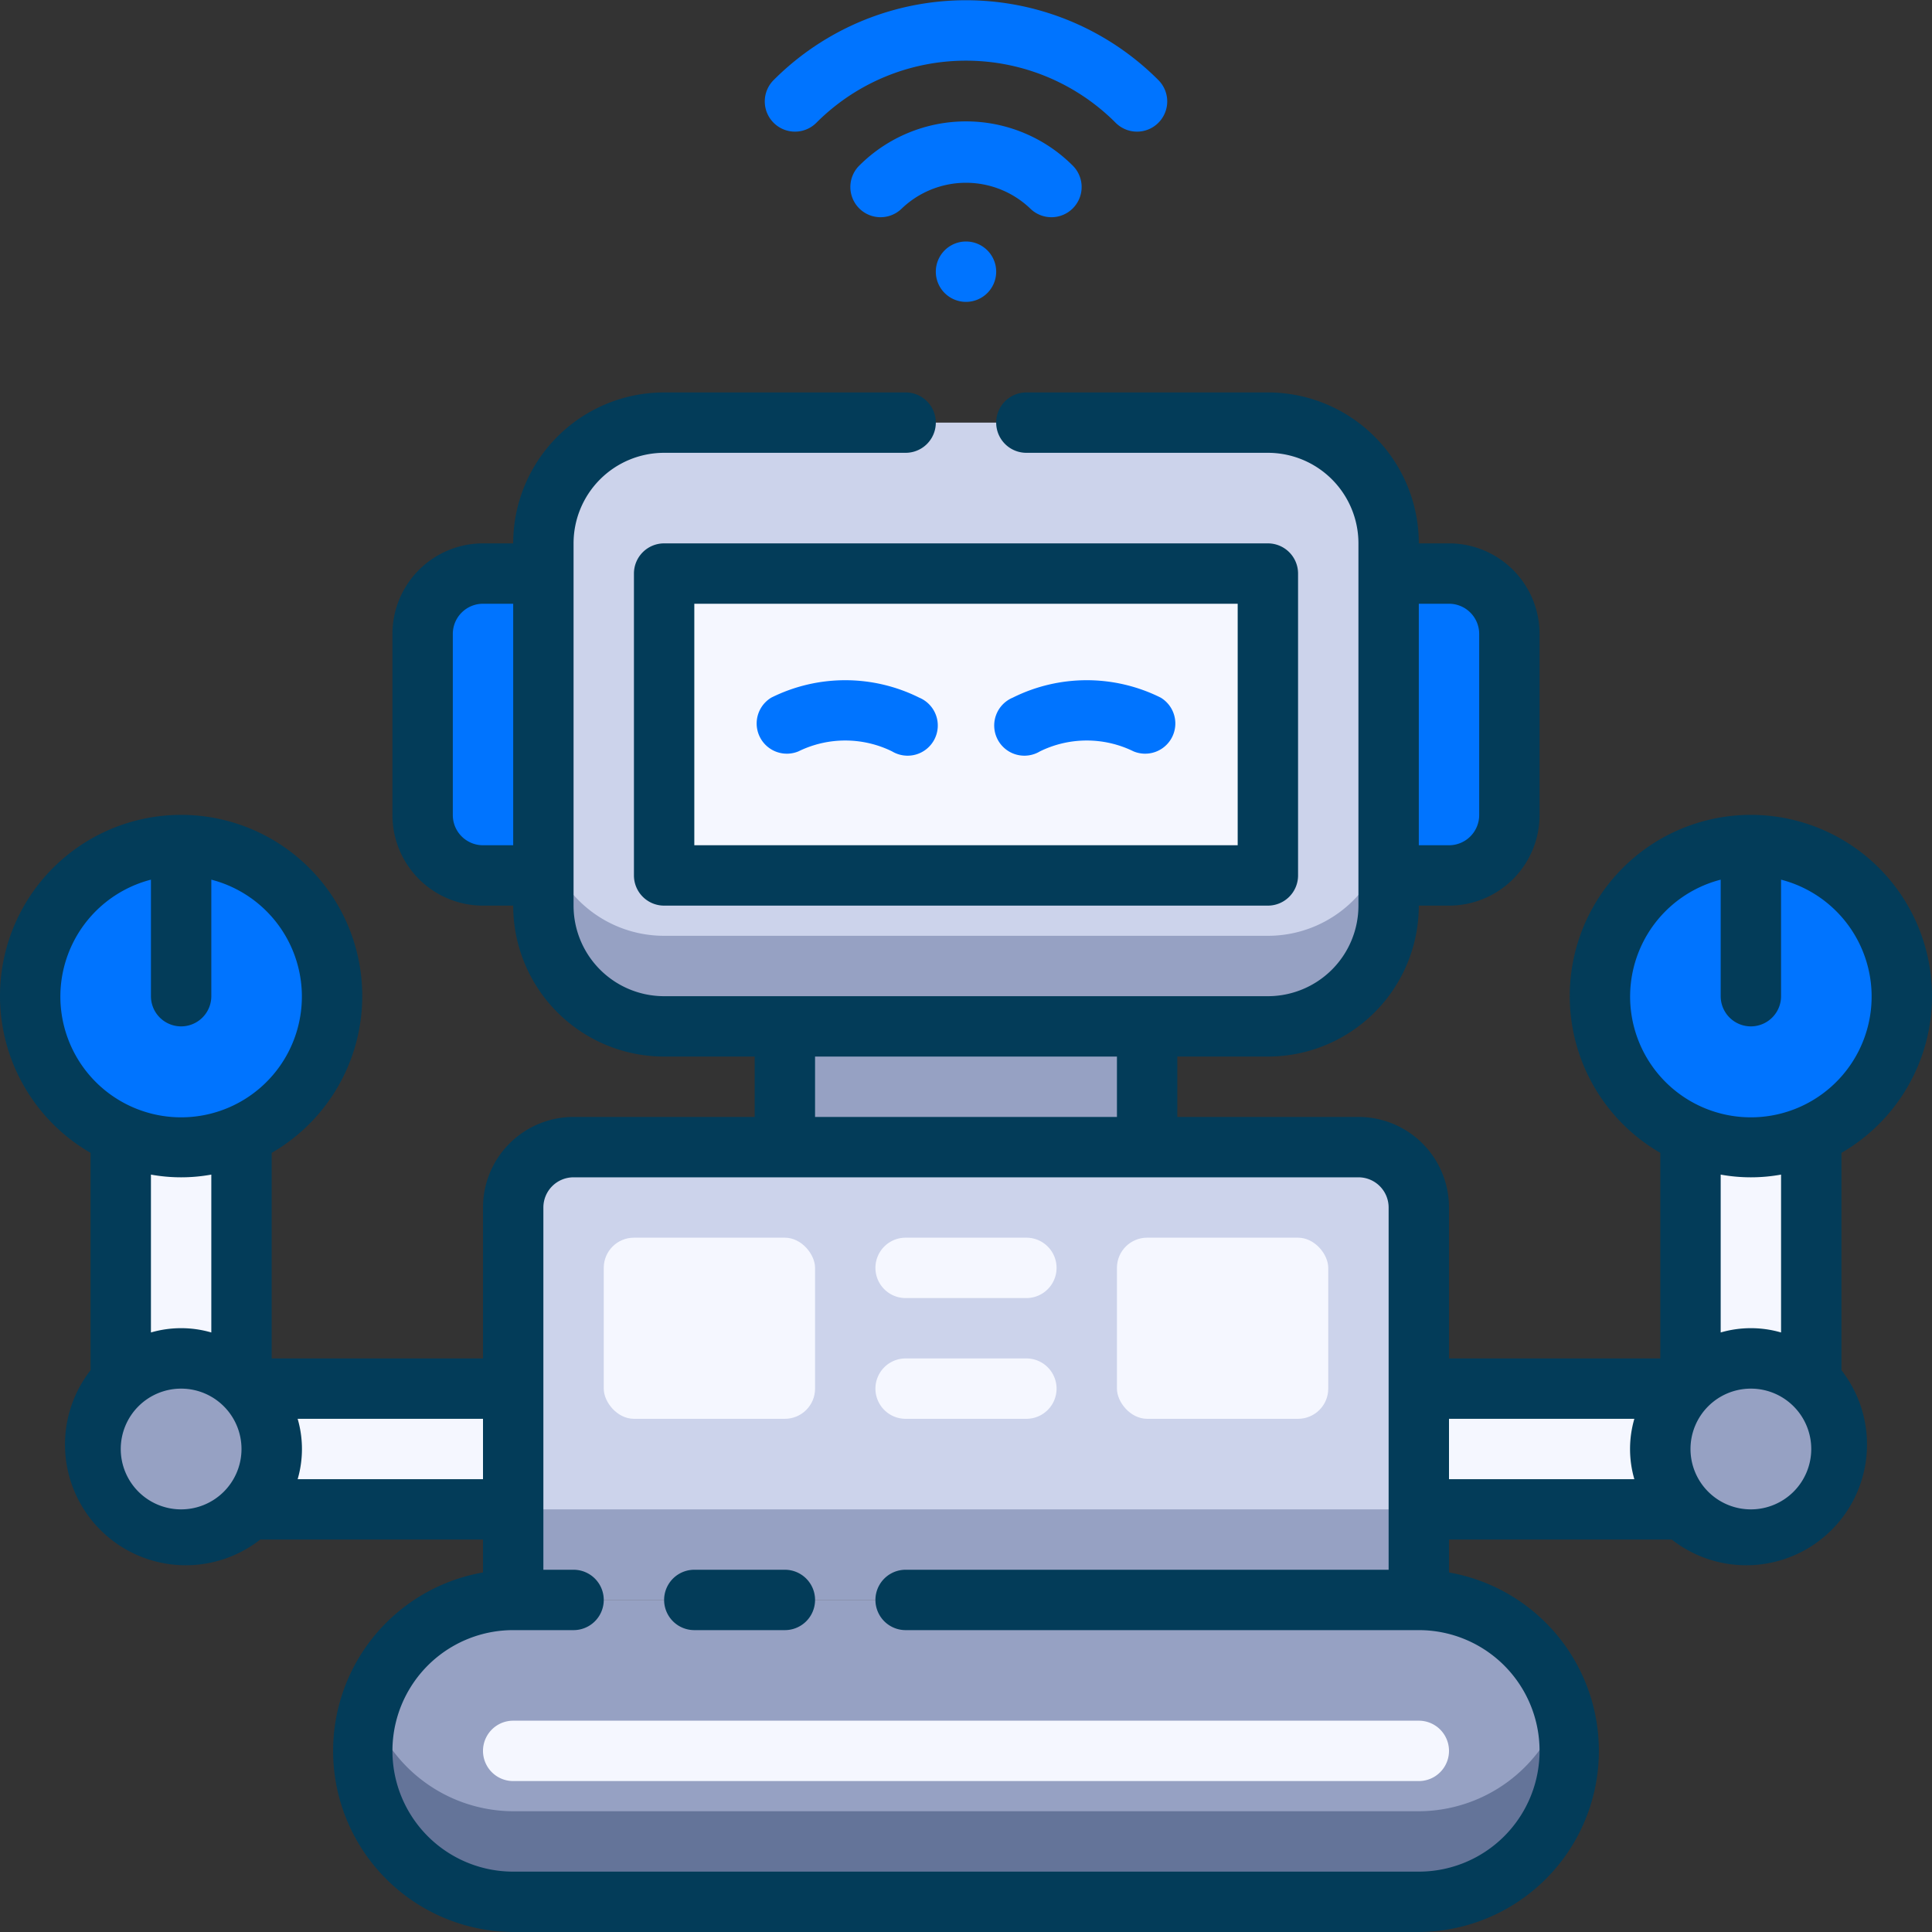 <?xml version="1.0" encoding="UTF-8"?>
<svg xmlns="http://www.w3.org/2000/svg" viewBox="0 0 64 64">
  <rect x="0" y="0" width="64" height="64" fill="#333333" stroke="none"/>
  <defs>
    <style>.cls-1{fill:#0074ff;}.cls-2{fill:#ccd3eb;}.cls-3{fill:#96a1c3;}.cls-4{fill:#f5f7ff;}.cls-5{fill:#647499;}.cls-6{fill:#033c59;}</style>
  </defs>
  <title>25. Robot</title>
  <g id="_25._Robot" data-name="25. Robot">
    <path class="cls-1" d="M32,8a1,1,0,1,0,1,1A1,1,0,0,0,32,8Z"></path>
    <path class="cls-1" d="M28.47,5.48a1,1,0,0,0,1.4,1.43,3.08,3.08,0,0,1,4.26,0,1,1,0,0,0,1.4-1.43A5,5,0,0,0,28.47,5.48Z"></path>
    <path class="cls-1" d="M38.37,2.65a9,9,0,0,0-12.74,0,1,1,0,0,0,0,1.42,1,1,0,0,0,1.41,0,7,7,0,0,1,9.92,0,1,1,0,0,0,1.41,0A1,1,0,0,0,38.37,2.65Z"></path>
    <rect class="cls-2" x="18" y="14" width="28" height="20" rx="4"></rect>
    <path class="cls-3" d="M42,31H22a4,4,0,0,1-4-4v3a4,4,0,0,0,4,4H42a4,4,0,0,0,4-4V27A4,4,0,0,1,42,31Z"></path>
    <rect class="cls-4" x="22" y="19" width="20" height="10"></rect>
    <path class="cls-1" d="M30.45,23.11a5.49,5.49,0,0,0-4.9,0,1,1,0,0,0,.9,1.78,3.52,3.52,0,0,1,3.1,0,1,1,0,1,0,.9-1.78Z"></path>
    <path class="cls-1" d="M38.45,23.11a5.49,5.49,0,0,0-4.9,0,1,1,0,1,0,.9,1.78,3.52,3.52,0,0,1,3.1,0,1,1,0,0,0,.9-1.78Z"></path>
    <rect class="cls-3" x="26" y="34" width="12" height="4"></rect>
    <path class="cls-1" d="M16,19h2a0,0,0,0,1,0,0V29a0,0,0,0,1,0,0H16a2,2,0,0,1-2-2V21A2,2,0,0,1,16,19Z"></path>
    <path class="cls-1" d="M46,19h2a2,2,0,0,1,2,2v6a2,2,0,0,1-2,2H46a0,0,0,0,1,0,0V19A0,0,0,0,1,46,19Z"></path>
    <path class="cls-2" d="M19,38H45a2,2,0,0,1,2,2V53a0,0,0,0,1,0,0H17a0,0,0,0,1,0,0V40A2,2,0,0,1,19,38Z"></path>
    <rect class="cls-3" x="17" y="50" width="30" height="3"></rect>
    <path class="cls-3" d="M47,63H17a5,5,0,0,1,0-10H47a5,5,0,0,1,0,10Z"></path>
    <path class="cls-5" d="M47,60H17a5,5,0,0,1-4.75-3.5A5,5,0,0,0,17,63H47a5,5,0,0,0,4.75-6.5A5,5,0,0,1,47,60Z"></path>
    <polygon class="cls-4" points="56 46 56 35 60 35 60 50 47 50 47 46 56 46"></polygon>
    <circle class="cls-3" cx="58" cy="48" r="3"></circle>
    <circle class="cls-1" cx="58" cy="33" r="5"></circle>
    <polygon class="cls-4" points="8 46 8 35 4 35 4 50 17 50 17 46 8 46"></polygon>
    <circle class="cls-3" cx="6" cy="48" r="3"></circle>
    <circle class="cls-1" cx="6" cy="33" r="5"></circle>
    <path class="cls-6" d="M21,19V29a1,1,0,0,0,1,1H42a1,1,0,0,0,1-1V19a1,1,0,0,0-1-1H22A1,1,0,0,0,21,19Zm2,1H41v8H23Z"></path>
    <path class="cls-6" d="M26,52H23a1,1,0,0,0,0,2h3a1,1,0,0,0,0-2Z"></path>
    <path class="cls-6" d="M64,33a6,6,0,1,0-9,5.19V45H48V40a3,3,0,0,0-3-3H39V35h3a5,5,0,0,0,5-5h1a3,3,0,0,0,3-3V21a3,3,0,0,0-3-3H47a5,5,0,0,0-5-5H34a1,1,0,0,0,0,2h8a3,3,0,0,1,3,3V30a3,3,0,0,1-3,3H22a3,3,0,0,1-3-3V18a3,3,0,0,1,3-3h8a1,1,0,0,0,0-2H22a5,5,0,0,0-5,5H16a3,3,0,0,0-3,3v6a3,3,0,0,0,3,3h1a5,5,0,0,0,5,5h3v2H19a3,3,0,0,0-3,3v5H9V38.19a6,6,0,1,0-6,0v7.2A4,4,0,0,0,8.62,51H16v1.09A6,6,0,0,0,17,64H47a6,6,0,0,0,1-11.91V51h7.38A4,4,0,0,0,61,45.39v-7.2A6,6,0,0,0,64,33ZM48,20a1,1,0,0,1,1,1v6a1,1,0,0,1-1,1H47V20ZM16,28a1,1,0,0,1-1-1V21a1,1,0,0,1,1-1h1v8Zm41,1.14V33a1,1,0,0,0,2,0V29.14a4,4,0,1,1-2,0ZM27,35H37v2H27ZM5,29.14V33a1,1,0,0,0,2,0V29.14a4,4,0,1,1-2,0Zm2,9.77v5.23a3.58,3.58,0,0,0-2,0V38.91A5.6,5.6,0,0,0,7,38.91ZM4,48a2,2,0,1,1,2,2A2,2,0,0,1,4,48Zm5.86,1a3.58,3.58,0,0,0,0-2H16v2ZM51,58a4,4,0,0,1-4,4H17a4,4,0,0,1,0-8h2a1,1,0,0,0,0-2H18V40a1,1,0,0,1,1-1H45a1,1,0,0,1,1,1V52H30a1,1,0,0,0,0,2H47A4,4,0,0,1,51,58ZM48,47h6.14a3.58,3.58,0,0,0,0,2H48Zm10,3a2,2,0,1,1,2-2A2,2,0,0,1,58,50Zm1-5.86a3.58,3.58,0,0,0-2,0V38.91a5.6,5.6,0,0,0,2,0Z"></path>
    <path class="cls-4" d="M47,59H17a1,1,0,0,1,0-2H47a1,1,0,0,1,0,2Z"></path>
    <rect class="cls-4" x="37" y="41" width="7" height="6" rx="1"></rect>
    <rect class="cls-4" x="20" y="41" width="7" height="6" rx="1"></rect>
    <path class="cls-4" d="M34,41H30a1,1,0,0,0,0,2h4a1,1,0,0,0,0-2Z"></path>
    <path class="cls-4" d="M34,45H30a1,1,0,0,0,0,2h4a1,1,0,0,0,0-2Z"></path>
  </g>
</svg>
